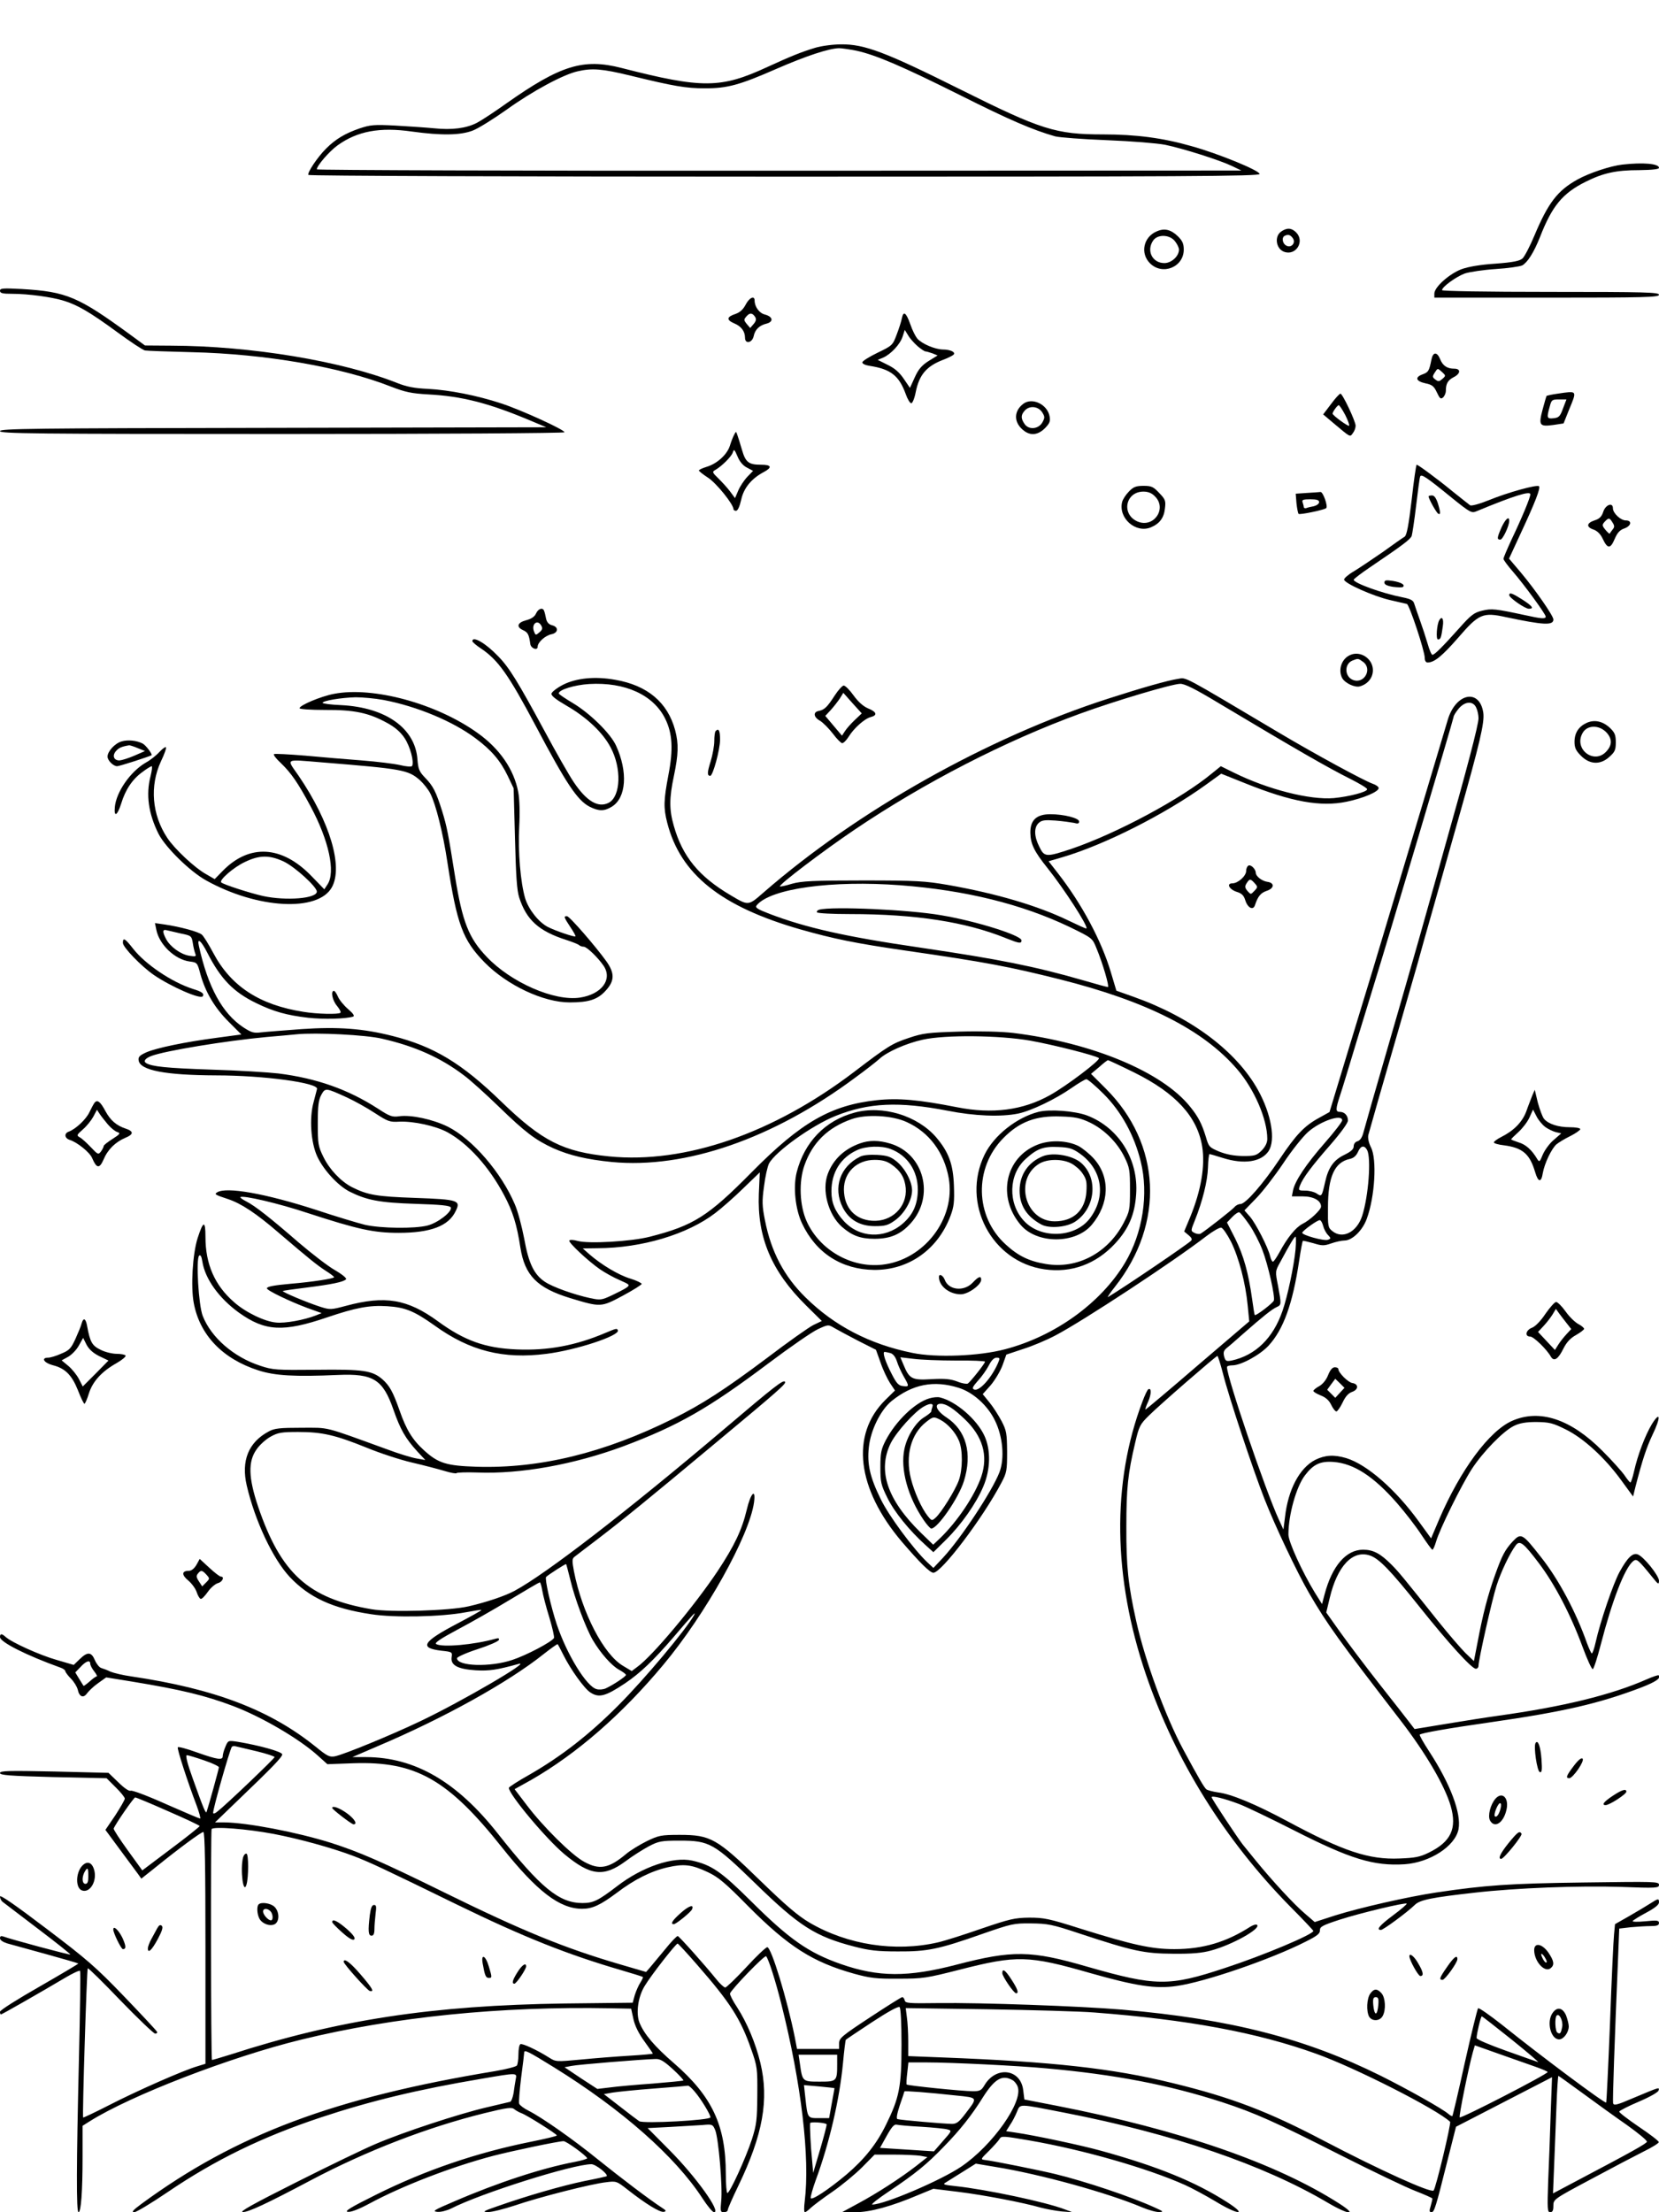 <?xml version="1.0" standalone="no"?>
<!DOCTYPE svg PUBLIC "-//W3C//DTD SVG 20010904//EN"
 "http://www.w3.org/TR/2001/REC-SVG-20010904/DTD/svg10.dtd">
<svg version="1.0" xmlns="http://www.w3.org/2000/svg"
 width="864pt" height="1152pt" viewBox="0 0 864 1152"
 preserveAspectRatio="xMidYMid meet">

<g transform="translate(0,1152) scale(0.1,-0.1)"
fill="#000000" stroke="none">
<path d="M4245 11271 c-70 -21 -127 -44 -249 -100 -242 -112 -338 -113 -759
-5 -199 51 -317 15 -602 -186 -60 -43 -129 -88 -152 -100 -55 -28 -129 -38
-223 -28 -41 4 -131 10 -200 14 -112 6 -131 4 -188 -15 -75 -26 -124 -55 -174
-105 -45 -45 -99 -126 -92 -137 3 -5 1098 -9 2480 -9 2085 0 2474 2 2474 14 0
18 -217 107 -355 145 -150 43 -289 61 -459 61 -248 0 -323 24 -744 234 -391
195 -499 236 -621 235 -42 0 -103 -8 -136 -18z m215 -15 c101 -22 241 -82 545
-234 253 -127 374 -179 490 -212 22 -6 144 -15 270 -20 128 -5 262 -16 303
-24 96 -20 284 -80 347 -110 l50 -24 -2407 -1 c-1325 -1 -2408 3 -2408 7 0 19
65 94 108 125 103 74 219 96 387 72 153 -21 252 -20 317 5 29 11 109 61 178
110 132 95 295 183 370 199 74 17 126 13 274 -23 225 -55 289 -66 387 -66 118
0 180 17 374 102 154 67 272 106 325 107 14 0 54 -6 90 -13z"/>
<path d="M8450 10663 c-63 -7 -174 -44 -235 -78 -104 -58 -152 -121 -224 -292
-23 -55 -51 -109 -62 -119 -15 -13 -48 -20 -141 -27 -78 -5 -142 -16 -177 -29
-63 -24 -141 -93 -141 -127 l0 -21 585 0 c513 0 585 2 585 15 0 13 -69 15
-565 15 -340 0 -565 4 -565 9 0 17 73 70 119 87 25 8 98 19 161 23 63 4 125
13 138 19 28 16 61 69 92 147 63 162 117 228 237 288 92 46 159 61 280 61 70
1 103 5 103 12 0 22 -83 29 -190 17z"/>
<path d="M6024 10315 c-69 -29 -87 -114 -35 -166 65 -65 176 -20 176 71 0 31
-7 46 -30 69 -37 36 -71 44 -111 26z m95 -51 c12 -15 21 -34 21 -44 0 -34 -39
-70 -76 -70 -63 0 -95 65 -58 118 23 33 86 31 113 -4z"/>
<path d="M6672 10314 c-36 -25 -27 -89 15 -105 62 -23 110 54 63 101 -24 24
-48 25 -78 4z m62 -36 c15 -24 -10 -51 -35 -37 -21 11 -26 45 -6 52 17 8 29 3
41 -15z"/>
<path d="M0 10006 c0 -13 13 -16 64 -16 84 0 208 -17 271 -37 70 -22 134 -59
276 -163 68 -50 133 -93 144 -95 11 -2 121 -6 245 -9 381 -9 777 -77 1038
-180 73 -28 105 -35 194 -40 171 -9 308 -44 513 -129 l100 -42 -1422 -3
c-1256 -2 -1423 -4 -1423 -17 0 -13 171 -15 1470 -15 809 0 1470 4 1470 9 0
13 -225 116 -329 150 -127 42 -271 70 -383 76 -69 3 -110 11 -158 30 -289 115
-766 194 -1180 195 l-135 1 -75 55 c-274 200 -333 225 -567 239 -98 5 -113 4
-113 -9z"/>
<path d="M3883 9933 c-13 -25 -30 -40 -53 -48 -46 -15 -48 -31 -6 -49 36 -15
56 -41 56 -75 0 -34 37 -27 45 8 7 35 30 57 68 66 37 10 32 36 -9 47 -30 7
-54 41 -54 73 0 28 -28 15 -47 -22z m50 -64 c7 -11 4 -22 -8 -36 l-18 -21 -18
21 c-16 20 -16 23 -1 40 17 20 31 18 45 -4z"/>
<path d="M4697 9863 c-3 -16 -15 -54 -27 -85 -21 -56 -23 -58 -100 -95 -43
-21 -79 -43 -79 -50 -1 -7 16 -15 37 -18 111 -17 154 -51 189 -147 9 -26 22
-48 29 -48 6 0 17 26 23 58 18 90 56 135 142 168 24 9 48 21 54 26 15 13 -14
28 -55 28 -41 1 -108 29 -133 57 -9 11 -26 44 -36 74 -22 62 -36 72 -44 32z
m82 -146 c18 -15 36 -27 41 -27 5 0 21 -5 36 -10 l27 -11 -47 -29 c-36 -23
-53 -43 -72 -85 l-25 -55 -32 47 c-23 34 -47 55 -84 73 l-52 26 29 12 c40 18
88 69 101 110 l11 34 18 -29 c9 -16 32 -41 49 -56z"/>
<path d="M7455 9648 c-12 -60 -16 -66 -45 -77 -43 -15 -37 -36 13 -47 35 -7
45 -15 60 -47 15 -32 20 -37 32 -27 8 7 15 23 15 35 0 37 10 55 41 71 36 18
38 44 3 44 -37 0 -60 15 -74 50 -16 39 -37 38 -45 -2z m56 -66 c19 -18 19 -19
1 -35 -16 -14 -21 -15 -36 -4 -16 12 -17 16 -5 35 17 26 15 26 40 4z"/>
<path d="M8112 9470 c-29 -4 -55 -10 -57 -11 -2 -2 -11 -34 -21 -71 -22 -83
-17 -91 56 -81 l53 8 28 70 c43 104 45 100 -59 85z m28 -77 c-15 -42 -22 -48
-49 -51 -35 -4 -37 2 -20 61 9 35 12 37 49 37 l38 0 -18 -47z"/>
<path d="M6932 9416 l-41 -54 52 -44 c93 -78 87 -75 103 -53 8 10 14 27 14 38
0 23 -68 167 -79 167 -5 0 -27 -24 -49 -54z m74 -57 c14 -28 23 -53 20 -56 -5
-5 -86 54 -86 63 0 9 25 44 32 44 4 0 19 -23 34 -51z"/>
<path d="M5329 9417 c-46 -35 -50 -88 -10 -128 40 -40 82 -39 123 1 25 26 29
36 24 63 -12 62 -91 99 -137 64z m98 -43 c15 -24 15 -29 2 -53 -20 -36 -71
-41 -93 -9 -20 29 -20 47 1 70 24 27 69 23 90 -8z"/>
<path d="M3823 9255 c-6 -11 -16 -37 -22 -57 -15 -46 -67 -93 -121 -109 -22
-7 -40 -15 -40 -19 0 -4 22 -21 48 -38 43 -28 132 -138 132 -164 0 -4 6 -8 13
-8 9 0 19 22 27 57 13 62 54 111 118 145 45 24 40 38 -14 38 -65 0 -81 12
-100 78 -9 31 -20 66 -24 77 -7 20 -7 20 -17 0z m67 -170 l32 -17 -30 -31
c-17 -18 -38 -50 -47 -71 l-17 -40 -26 35 c-14 19 -42 49 -61 68 -31 30 -33
34 -17 43 34 19 85 70 92 91 6 20 9 18 25 -20 11 -27 29 -48 49 -58z"/>
<path d="M7352 8918 c-16 -136 -26 -186 -37 -193 -9 -5 -60 -41 -114 -80 -55
-38 -122 -83 -150 -100 -28 -16 -51 -36 -51 -43 0 -19 152 -87 240 -107 41 -9
80 -19 87 -20 13 -4 93 -245 93 -281 0 -15 6 -24 15 -24 35 0 76 34 159 129
108 125 128 134 250 107 194 -41 246 -44 246 -12 0 19 -93 153 -169 244 l-62
73 61 132 c76 163 104 236 95 245 -10 10 -165 -33 -262 -73 -50 -20 -91 -31
-97 -26 -6 4 -47 37 -91 72 -84 69 -180 139 -187 139 -3 0 -15 -82 -26 -182z
m211 8 c92 -74 101 -79 125 -69 195 81 282 108 282 89 0 -17 -45 -125 -99
-238 -22 -48 -41 -92 -41 -98 0 -6 23 -37 51 -69 57 -66 169 -219 169 -232 0
-13 -24 -11 -105 7 -158 34 -176 36 -226 24 -42 -10 -58 -22 -121 -93 -86 -96
-127 -137 -138 -137 -5 0 -16 26 -25 58 -9 31 -27 86 -40 122 -13 36 -26 75
-30 87 -5 17 -18 24 -63 33 -103 20 -252 74 -252 91 0 4 39 34 88 67 164 111
207 143 214 161 3 10 14 80 23 157 9 76 18 145 21 152 5 16 31 -1 167 -112z"/>
<path d="M7440 8935 c0 -12 40 -84 50 -90 13 -8 13 7 -2 55 -9 27 -19 40 -30
40 -10 0 -18 -2 -18 -5z"/>
<path d="M7820 8774 c-24 -55 -25 -64 -6 -64 12 0 46 71 46 98 0 27 -20 9 -40
-34z"/>
<path d="M7210 8486 c0 -10 14 -17 45 -22 25 -3 49 -4 52 0 12 11 -11 24 -54
31 -35 5 -43 4 -43 -9z"/>
<path d="M7860 8421 c0 -14 82 -71 102 -71 29 0 20 13 -34 48 -52 33 -68 39
-68 23z"/>
<path d="M7496 8291 c-13 -21 -19 -101 -7 -101 14 0 17 10 25 68 6 39 -4 56
-18 33z"/>
<path d="M5880 8961 c-16 -16 -32 -40 -36 -55 -21 -84 71 -165 150 -132 45 19
68 49 73 99 5 39 2 47 -30 80 -30 32 -40 37 -81 37 -39 0 -53 -5 -76 -29z
m135 -26 c64 -63 -6 -166 -90 -131 -87 37 -64 156 30 156 25 0 44 -8 60 -25z"/>
<path d="M6806 8953 l-58 -4 4 -50 c3 -27 8 -52 11 -55 6 -6 135 21 144 30 10
10 -17 86 -30 84 -7 -1 -38 -3 -71 -5z m64 -48 c0 -8 -12 -17 -27 -21 -16 -3
-34 -7 -40 -10 -7 -2 -13 1 -13 5 0 5 -3 16 -6 25 -5 13 2 16 40 16 34 0 46
-4 46 -15z"/>
<path d="M8350 8856 c-8 -26 -20 -38 -46 -46 -42 -14 -44 -35 -4 -48 19 -7 36
-24 47 -48 25 -53 40 -53 62 -1 14 33 27 47 50 55 37 13 42 42 8 42 -27 0 -67
38 -67 63 0 33 -38 19 -50 -17z m48 -57 c11 -17 11 -24 0 -37 -7 -9 -14 -19
-15 -21 -1 -2 -11 7 -22 20 -18 22 -18 26 -4 42 21 22 25 22 41 -4z"/>
<path d="M2792 8326 c-7 -17 -25 -29 -52 -36 -46 -12 -53 -35 -15 -52 24 -11
30 -22 37 -73 4 -22 38 -34 38 -13 0 23 39 58 71 65 37 7 40 38 4 47 -16 4
-27 15 -31 34 -3 15 -7 33 -10 40 -6 20 -30 14 -42 -12z m27 -64 c8 -14 5 -23
-10 -35 -19 -16 -20 -16 -28 5 -15 39 19 65 38 30z"/>
<path d="M2460 8181 c0 -4 19 -21 42 -36 92 -61 145 -136 288 -405 159 -301
217 -388 281 -421 48 -24 76 -24 115 0 76 46 85 182 22 319 -29 63 -136 168
-225 221 -40 24 -73 46 -73 50 0 19 81 44 158 49 188 11 336 -57 397 -182 37
-76 42 -158 16 -292 -25 -132 -26 -171 -6 -249 69 -268 279 -436 694 -555 173
-49 284 -72 546 -110 422 -61 537 -83 805 -150 452 -114 747 -263 923 -468 89
-103 157 -260 157 -363 0 -20 -10 -40 -29 -60 -27 -26 -35 -29 -98 -29 -47 1
-85 8 -123 23 -52 22 -55 25 -70 77 -21 68 -39 104 -82 157 -145 181 -509 333
-921 384 -61 7 -167 10 -280 7 -164 -5 -190 -8 -264 -33 -87 -29 -108 -42
-285 -177 -421 -320 -879 -479 -1275 -440 -240 24 -349 79 -562 285 -207 201
-352 288 -566 342 -153 39 -283 49 -474 36 -91 -7 -186 -14 -211 -17 -39 -5
-51 -1 -94 27 -108 72 -183 209 -230 422 -11 47 11 30 44 -35 69 -135 135
-204 255 -262 90 -44 159 -63 270 -76 81 -9 196 -6 234 6 9 3 1 16 -26 39 -22
19 -46 48 -53 65 -7 16 -16 30 -21 30 -18 0 -8 -50 16 -78 13 -16 22 -32 18
-36 -10 -9 -121 -7 -193 5 -229 36 -377 133 -469 306 -24 45 -51 89 -60 96
-17 15 -113 41 -195 53 l-49 7 7 -34 c15 -78 97 -156 174 -166 39 -5 40 -6 56
-67 26 -93 74 -174 147 -247 l66 -66 -126 -17 c-168 -22 -316 -53 -369 -76
-35 -16 -43 -24 -40 -42 7 -52 140 -77 403 -78 248 0 535 -39 526 -71 -2 -8
-10 -39 -18 -69 -23 -83 -14 -210 19 -282 33 -71 108 -152 168 -183 90 -45
156 -58 344 -64 133 -4 180 -9 184 -19 7 -22 -67 -80 -122 -94 -67 -17 -243
-15 -326 4 -36 9 -150 43 -255 78 -263 85 -466 121 -514 91 -16 -10 -11 -13
56 -35 69 -23 147 -74 266 -177 158 -135 199 -168 244 -197 24 -15 43 -30 43
-33 0 -7 -116 -25 -225 -34 -90 -8 -125 -15 -125 -24 0 -11 119 -68 210 -102
l75 -27 -30 -12 c-61 -24 -161 -42 -207 -37 -60 5 -161 54 -220 107 -100 87
-148 198 -148 338 0 88 -11 87 -41 -6 -26 -82 -36 -252 -20 -337 31 -167 150
-291 336 -351 86 -28 189 -34 415 -24 184 8 234 -23 289 -181 36 -103 62 -149
124 -217 l42 -45 -45 8 c-25 4 -94 25 -155 48 -336 122 -296 112 -445 112
-113 0 -141 -3 -170 -19 -106 -56 -145 -153 -115 -282 43 -184 136 -382 224
-476 101 -107 223 -164 424 -194 120 -19 365 -14 492 10 43 8 81 14 82 12 2
-2 -54 -33 -124 -70 -183 -96 -202 -128 -84 -142 56 -6 57 -7 53 -34 -6 -42
32 -62 126 -68 70 -4 110 2 222 33 77 22 -298 -197 -513 -299 -151 -72 -397
-173 -443 -182 -28 -5 -40 1 -100 50 -238 192 -527 302 -959 366 -44 6 -93 18
-110 25 -16 8 -38 16 -48 19 -10 3 -25 22 -33 41 -18 43 -38 45 -79 5 l-31
-30 -89 26 c-88 25 -234 91 -266 120 -20 18 -29 18 -29 -1 0 -26 137 -95 312
-158 16 -5 28 -14 28 -19 0 -5 13 -23 29 -39 16 -16 32 -42 36 -58 8 -38 30
-46 49 -18 9 12 34 36 57 52 l42 30 136 -22 c255 -42 379 -72 525 -127 150
-57 343 -170 441 -258 l50 -45 136 5 c323 11 492 -84 773 -438 183 -230 301
-320 418 -320 53 0 94 19 180 83 92 70 178 113 265 133 84 19 124 15 209 -25
55 -26 90 -55 212 -179 208 -209 335 -290 550 -350 84 -23 115 -27 232 -26
127 0 145 3 318 47 298 76 357 75 681 -18 236 -67 339 -83 448 -67 146 20 492
139 673 231 60 30 75 42 74 59 0 19 13 26 105 56 109 35 340 90 347 83 3 -2
-29 -30 -71 -61 -71 -53 -90 -76 -63 -76 12 0 136 91 177 131 27 26 89 38 311
63 220 25 542 37 763 30 184 -7 197 -6 197 11 0 17 -21 17 -392 12 -387 -5
-512 -14 -768 -52 -147 -22 -397 -79 -525 -119 l-108 -35 -51 44 c-56 47 -171
172 -255 275 -29 36 -60 74 -69 85 -26 33 -162 238 -162 246 0 10 68 -7 142
-35 35 -13 164 -75 288 -138 293 -149 414 -186 575 -176 132 9 264 94 281 183
15 82 -42 234 -152 403 -30 46 -53 86 -50 89 8 8 141 32 366 64 382 55 566 97
789 182 74 29 103 48 89 63 -3 2 -30 -7 -62 -21 -183 -81 -437 -143 -776 -190
-58 -8 -179 -27 -269 -42 l-164 -27 -26 34 c-14 19 -86 110 -159 203 -73 93
-165 215 -204 270 l-71 100 18 75 c39 166 119 252 209 222 48 -16 107 -77 260
-269 149 -187 271 -321 292 -321 8 0 14 7 14 16 0 30 70 342 94 417 22 70 69
169 100 210 21 28 41 12 121 -94 83 -110 165 -267 228 -438 23 -62 46 -113 52
-113 5 1 24 59 42 129 59 228 124 397 168 433 19 15 25 10 102 -85 29 -36 32
-38 33 -17 0 27 -81 128 -112 138 -26 8 -52 -17 -93 -91 -33 -60 -101 -259
-125 -367 -7 -32 -16 -58 -20 -58 -3 0 -14 24 -25 53 -57 162 -147 331 -237
445 -100 128 -106 131 -150 85 -40 -44 -55 -71 -92 -175 -37 -103 -64 -205
-92 -356 l-18 -92 -44 42 c-24 24 -87 97 -140 163 -182 228 -207 259 -246 298
-57 57 -94 77 -147 77 -89 0 -162 -85 -201 -234 l-13 -49 -37 59 c-66 108
-138 265 -138 303 0 103 41 249 86 308 44 58 80 75 149 70 105 -8 208 -74 331
-215 42 -48 99 -122 127 -165 28 -42 53 -77 57 -77 4 0 12 19 19 42 19 66 132
294 186 378 58 89 164 198 220 225 29 14 61 20 116 20 68 -1 85 -5 152 -38 94
-46 205 -148 290 -265 l62 -85 12 49 c37 144 58 206 89 272 44 91 42 128 -3
56 -35 -58 -74 -161 -93 -246 -7 -32 -16 -58 -19 -58 -3 0 -17 17 -31 38 -14
20 -65 77 -115 127 -165 166 -327 219 -470 156 -120 -53 -269 -255 -380 -513
l-42 -99 -64 88 c-121 167 -270 297 -378 330 -64 19 -110 16 -161 -9 -82 -42
-142 -155 -158 -300 l-8 -63 -23 50 c-70 151 -271 742 -271 796 0 5 12 9 28 9
45 0 144 54 189 103 77 84 125 216 159 442 8 55 17 101 19 103 1 2 26 -4 55
-12 45 -14 56 -14 93 -1 23 8 54 15 69 15 40 0 94 52 116 113 42 113 54 310
22 372 -12 24 -17 48 -14 64 7 27 77 272 171 596 30 105 68 237 85 295 16 58
53 191 83 295 30 105 88 311 130 460 112 396 137 502 130 553 -19 128 -143
104 -185 -36 -37 -125 -238 -796 -305 -1017 -79 -264 -81 -271 -210 -693
l-101 -333 -54 -30 c-77 -42 -120 -87 -207 -217 -85 -127 -176 -232 -203 -232
-10 0 -24 -7 -31 -16 -13 -15 -148 -121 -176 -138 -7 -4 -22 -2 -33 4 -19 10
-19 11 2 63 40 99 67 207 69 277 1 38 5 70 8 70 3 0 35 -9 69 -20 111 -35 201
-21 239 36 37 58 14 192 -55 317 -112 202 -347 379 -648 486 l-90 32 -29 97
c-49 164 -151 355 -275 514 l-49 63 72 21 c218 64 531 222 744 375 l83 60 125
-50 c241 -97 393 -124 528 -96 87 18 167 52 167 71 0 7 -14 17 -32 23 -47 17
-298 153 -488 266 -510 303 -480 287 -524 280 -54 -8 -190 -47 -361 -102 -632
-203 -1310 -585 -1800 -1012 -79 -69 -77 -68 -170 -13 -166 98 -251 202 -296
362 -24 83 -24 144 1 261 23 111 25 165 6 237 -39 144 -144 233 -312 262 -105
19 -203 9 -272 -26 -31 -16 -58 -37 -60 -46 -2 -11 22 -30 77 -62 106 -61 190
-140 231 -218 58 -108 53 -254 -9 -288 -55 -29 -116 7 -183 107 -25 37 -94
158 -153 268 -138 255 -183 329 -241 388 -64 67 -134 108 -134 78z m3881 -319
c415 -248 573 -339 697 -401 45 -23 82 -45 82 -51 0 -14 -92 -38 -173 -46
-124 -11 -344 45 -520 132 l-69 34 -47 -38 c-158 -131 -493 -311 -730 -392
-132 -44 -142 -44 -168 10 -28 55 -29 101 -3 125 16 14 31 16 87 12 37 -3 80
-9 96 -12 20 -6 27 -4 27 7 0 18 -80 38 -150 38 -72 0 -105 -31 -104 -97 1
-58 20 -97 89 -183 87 -109 214 -305 203 -315 -2 -2 -43 17 -93 41 -159 77
-374 141 -630 186 -117 20 -161 23 -440 23 -261 0 -319 -3 -370 -17 -32 -10
-61 -16 -63 -14 -8 8 225 185 388 295 366 247 786 463 1176 605 181 66 476
154 520 155 23 1 77 -26 195 -97z m1347 -27 c7 -14 12 -39 12 -55 0 -35 -60
-263 -181 -690 -22 -80 -60 -215 -84 -300 -37 -135 -189 -662 -290 -1010 -18
-63 -38 -134 -44 -156 -7 -28 -18 -43 -31 -47 -12 -3 -20 -14 -20 -26 0 -15
-13 -27 -47 -44 -57 -27 -85 -66 -102 -143 -17 -75 -18 -77 -44 -59 -12 8 -38
15 -59 15 -36 0 -37 1 -28 26 16 41 61 101 159 213 53 61 91 113 91 126 0 26
-18 45 -42 45 -23 0 -23 13 1 86 11 32 51 165 90 294 40 129 78 256 86 281 65
208 415 1385 415 1395 0 7 12 26 26 43 33 40 76 42 92 6z m-2998 -925 c339
-26 631 -98 880 -217 119 -58 119 -58 140 -110 33 -79 69 -203 60 -203 -5 0
-64 16 -132 36 -250 72 -436 109 -843 169 -392 57 -598 104 -787 176 -65 25
-77 33 -67 45 72 87 390 131 749 104z m-3749 -251 c55 -11 57 -13 63 -49 3
-21 9 -46 13 -56 6 -15 2 -16 -31 -11 -45 7 -100 47 -121 87 -20 38 -19 52 3
46 9 -2 42 -10 73 -17z m1049 -548 c171 -39 305 -99 425 -190 33 -24 116 -99
185 -166 136 -132 189 -172 283 -215 84 -37 173 -58 303 -71 384 -37 842 122
1269 440 55 40 111 84 125 97 40 37 140 81 226 100 117 26 398 23 559 -5 123
-22 343 -78 358 -91 11 -9 -170 -146 -255 -193 -141 -79 -301 -99 -483 -63
-198 39 -305 49 -418 37 -240 -26 -395 -115 -652 -375 -227 -230 -303 -278
-530 -336 -96 -25 -321 -38 -377 -22 -21 6 -40 7 -43 2 -6 -10 98 -107 160
-150 25 -17 71 -43 102 -56 54 -24 55 -25 35 -40 -12 -8 -47 -26 -77 -40 -51
-24 -59 -25 -111 -14 -83 18 -194 57 -236 85 -57 38 -85 96 -108 225 -12 62
-33 143 -49 179 -70 165 -221 340 -349 404 -77 38 -191 63 -254 54 -35 -5 -49
0 -110 40 -155 100 -319 158 -518 183 -52 6 -210 16 -350 20 -235 8 -309 16
-339 34 -16 10 -4 25 27 37 71 27 386 79 602 99 63 5 133 12 155 14 101 10
362 -3 445 -23z m3917 -176 c216 -107 329 -230 354 -386 16 -101 -6 -229 -63
-368 l-31 -74 23 -19 c16 -13 20 -22 13 -29 -20 -20 -338 -236 -432 -293 -7
-5 9 20 37 55 259 330 239 742 -49 1030 l-77 77 42 35 c22 20 43 36 46 36 2 1
64 -28 137 -64z m-159 -112 c92 -92 160 -216 193 -352 42 -169 10 -373 -82
-527 -126 -210 -365 -382 -624 -450 -135 -36 -360 -45 -484 -19 -221 45 -405
140 -556 289 -112 110 -179 238 -211 401 -15 75 -16 99 -5 177 6 50 18 103 26
119 33 62 224 199 347 248 172 69 329 76 583 27 141 -28 278 -33 367 -15 68
14 195 75 278 133 36 25 71 46 78 46 7 0 48 -35 90 -77z m-3941 -18 c39 -18
104 -54 145 -81 68 -44 77 -48 128 -45 74 3 189 -22 250 -55 108 -59 217 -180
295 -327 46 -86 67 -155 85 -273 23 -146 87 -211 260 -264 159 -48 160 -48
274 13 54 29 98 57 98 61 -1 5 -27 18 -60 28 -60 18 -150 72 -212 126 l-35 31
77 1 c231 1 468 72 613 183 33 25 99 83 146 129 l86 83 -5 -112 c-9 -226 66
-403 245 -580 l83 -82 -44 -21 c-24 -12 -133 -89 -242 -172 -219 -164 -338
-241 -489 -316 -358 -178 -693 -260 -1023 -250 -156 5 -199 18 -272 84 -61 55
-94 108 -129 209 -35 99 -52 129 -90 163 -53 45 -99 52 -341 49 -212 -2 -229
-1 -295 21 -138 45 -255 147 -299 259 -22 55 -36 297 -19 314 7 7 13 -4 17
-31 14 -90 87 -191 191 -266 136 -97 230 -102 459 -24 148 50 219 64 313 58
94 -6 140 -25 247 -101 183 -132 357 -176 582 -147 153 19 381 94 372 122 -4
12 -8 11 -65 -13 -155 -66 -300 -93 -463 -86 -164 7 -272 46 -410 147 -158
115 -274 135 -478 80 -79 -21 -83 -21 -134 -5 -71 23 -199 77 -195 82 2 2 57
10 123 18 134 17 192 29 206 43 5 5 -17 24 -58 48 -37 21 -122 87 -190 145
-144 125 -226 190 -272 213 -19 10 -32 19 -30 22 12 11 198 -32 351 -83 261
-85 343 -103 473 -103 166 0 260 35 297 113 28 56 15 61 -211 69 -201 7 -247
15 -329 56 -58 30 -117 92 -149 158 -27 55 -29 67 -29 174 0 92 4 122 18 148
21 38 22 38 134 -13z m5183 -119 c0 -8 -41 -61 -91 -118 -98 -112 -155 -198
-165 -247 l-6 -31 56 0 c57 0 96 -22 96 -53 0 -17 -57 -71 -98 -91 -34 -18
-77 -70 -119 -148 -15 -27 -29 -48 -34 -48 -4 0 -10 12 -14 28 -11 47 -75 171
-105 206 l-29 33 62 64 c34 35 97 117 140 181 43 65 101 138 129 163 64 57
178 96 178 61z m130 -155 c22 -42 7 -241 -26 -343 -28 -85 -102 -122 -155 -79
-23 18 -24 26 -23 123 0 160 34 236 114 253 19 4 33 16 42 36 15 34 33 37 48
10z m-614 -388 c23 -33 53 -92 68 -131 30 -77 68 -246 60 -265 -6 -14 -94 -81
-99 -75 -2 1 -8 39 -14 83 -19 136 -44 226 -88 315 l-43 84 27 28 c15 16 32
27 37 25 6 -2 29 -31 52 -64z m385 -7 c4 -16 15 -37 25 -47 16 -17 16 -19 0
-25 -20 -8 -138 25 -134 37 5 13 82 68 92 65 6 -1 13 -15 17 -30z m-480 -82
c41 -83 76 -216 87 -333 l8 -82 -268 -229 c-147 -127 -270 -230 -272 -230 -3
0 3 19 14 42 17 39 17 74 0 63 -5 -3 -18 -31 -30 -63 -161 -424 -154 -916 18
-1422 153 -449 411 -862 751 -1208 67 -67 121 -125 121 -127 0 -18 -261 -128
-460 -193 -292 -97 -360 -96 -719 7 -292 85 -388 86 -680 10 -253 -66 -406
-65 -601 3 -169 59 -269 129 -468 327 -157 156 -206 189 -307 212 -100 22
-260 -32 -391 -133 -98 -75 -124 -88 -180 -88 -122 0 -217 78 -440 360 -214
272 -433 399 -687 400 l-72 0 130 56 c343 145 682 333 867 481 38 30 71 53 72
51 2 -1 16 -28 31 -58 37 -74 108 -173 139 -193 45 -30 79 -21 181 47 79 53
149 120 253 241 99 116 119 138 107 115 -41 -75 -259 -335 -395 -471 -151
-152 -297 -265 -460 -359 -61 -34 -110 -66 -110 -70 0 -34 195 -267 290 -346
135 -112 204 -120 317 -37 37 28 93 63 123 79 50 26 64 29 160 29 155 0 178
-13 393 -222 229 -223 312 -277 517 -330 77 -20 120 -25 225 -25 155 -1 213
11 440 91 153 53 164 56 255 55 86 -1 109 -5 250 -52 282 -93 338 -105 490
-106 99 -1 152 4 198 17 108 29 259 113 239 133 -4 5 -20 0 -35 -9 -126 -81
-248 -117 -396 -117 -119 0 -218 22 -490 107 -163 52 -190 57 -266 57 -76 -1
-101 -7 -248 -57 -89 -31 -192 -64 -228 -72 -222 -51 -470 -13 -668 103 -61
36 -123 89 -258 220 -224 218 -257 237 -418 237 -98 0 -110 -3 -172 -33 -36
-18 -86 -48 -109 -68 -89 -74 -137 -83 -217 -39 -65 35 -214 183 -298 294
l-64 84 88 49 c236 136 470 339 686 598 221 264 449 673 473 847 10 77 -18 47
-38 -39 -25 -105 -64 -187 -152 -320 -121 -181 -340 -443 -419 -499 l-28 -21
-45 27 c-101 59 -214 277 -256 493 -10 54 -10 65 3 75 9 7 62 48 119 91 137
105 255 201 604 492 351 292 382 320 373 329 -10 10 -52 -22 -318 -248 -503
-426 -926 -753 -1090 -841 -49 -27 -152 -61 -240 -81 -99 -23 -408 -32 -505
-15 -329 56 -472 185 -591 535 -50 149 -53 234 -8 297 16 24 50 54 74 67 38
21 56 24 144 24 124 0 193 -16 356 -82 68 -28 174 -63 235 -77 60 -14 137 -34
170 -44 33 -10 61 -15 63 -11 1 3 50 5 108 3 226 -9 505 42 759 136 288 108
445 198 755 431 113 85 229 165 259 179 54 25 55 25 85 7 17 -10 73 -40 125
-67 l93 -47 24 -67 c12 -36 35 -84 49 -106 l26 -39 -50 -49 c-183 -181 -149
-463 87 -740 92 -107 145 -160 163 -160 42 0 258 285 355 470 27 51 29 63 29
160 -1 96 -3 110 -29 160 -16 30 -44 74 -63 97 l-35 43 41 46 c22 26 50 72 62
104 l20 56 87 29 c48 15 124 47 169 71 143 75 612 383 786 517 34 26 69 46 77
44 8 -1 31 -34 51 -73z m336 -41 c-8 -85 -42 -246 -68 -320 -49 -142 -141
-231 -265 -258 -28 -5 -32 -3 -39 22 -5 22 -2 31 17 46 13 10 50 43 83 72 100
88 149 127 173 138 26 12 26 13 8 111 -15 75 -15 76 11 123 52 97 74 133 80
133 3 0 3 -30 0 -67z m-2110 -539 c14 -4 26 -19 34 -43 6 -20 22 -55 35 -78
30 -52 30 -55 -3 -51 -23 2 -34 14 -59 63 -33 63 -50 115 -37 115 5 0 18 -3
30 -6z m1732 -106 c30 -121 156 -500 216 -653 56 -143 168 -379 232 -490 96
-165 154 -245 477 -664 131 -170 230 -339 261 -445 34 -118 2 -187 -115 -244
-45 -22 -71 -27 -151 -30 -160 -7 -294 38 -584 194 -164 88 -293 142 -361 150
-27 4 -54 11 -61 16 -12 10 -38 54 -121 208 -93 173 -199 463 -245 670 -41
184 -52 283 -51 490 0 200 8 277 46 437 20 86 25 96 72 142 55 55 348 309 356
310 3 1 16 -41 29 -91z m-1391 67 c83 1 152 -2 152 -6 0 -9 -76 -105 -90 -114
-6 -3 -31 1 -55 11 -35 13 -65 16 -135 12 -101 -6 -114 1 -145 76 l-16 38 68
-8 c37 -5 137 -9 221 -9z m220 -12 c-33 -77 -97 -149 -124 -139 -13 5 -10 13
19 46 20 21 45 57 57 80 13 26 27 40 40 40 18 0 18 -3 8 -27z m-205 -130 c74
-23 150 -91 188 -169 42 -84 52 -198 24 -271 -38 -98 -200 -344 -295 -446
l-49 -52 -32 30 c-70 66 -201 242 -243 330 -55 112 -71 181 -61 269 9 88 61
193 118 240 109 88 220 110 350 69z m-2023 -999 c22 -95 81 -252 117 -314 40
-68 98 -134 137 -155 20 -11 36 -23 36 -27 0 -8 -66 -52 -105 -70 -13 -6 -35
-8 -48 -4 -52 13 -154 179 -207 336 -31 93 -64 239 -56 248 12 12 101 69 104
67 2 -1 11 -38 22 -81z m-146 -56 c4 -24 20 -87 37 -141 16 -54 27 -102 24
-107 -13 -21 -144 -90 -217 -114 -116 -39 -288 -33 -288 9 0 6 48 28 107 47
59 19 109 41 111 48 3 9 -2 11 -19 6 -110 -31 -277 -46 -308 -27 -9 6 24 28
110 74 68 36 192 106 274 156 83 50 153 91 156 91 4 0 9 -19 13 -42z m-2354
-382 c0 -7 9 -25 21 -40 11 -14 17 -26 12 -26 -4 0 -21 -12 -36 -26 -16 -14
-30 -24 -32 -23 -1 2 -12 19 -23 37 l-20 33 27 28 c28 31 51 39 51 17z"/>
<path d="M4267 6783 c-9 -2 -15 -9 -12 -14 4 -5 81 -9 173 -9 341 0 603 -41
812 -126 68 -27 80 -29 80 -11 0 26 -238 101 -419 131 -166 29 -566 47 -634
29z"/>
<path d="M4450 5726 c-153 -41 -261 -154 -301 -311 -19 -77 -7 -192 28 -266
73 -155 207 -240 376 -242 180 -1 331 106 397 281 18 48 21 73 18 157 -4 113
-27 175 -92 252 -98 114 -280 169 -426 129z m272 -49 c117 -53 195 -158 219
-292 37 -212 -130 -428 -348 -451 -160 -17 -323 76 -391 224 -38 83 -43 209
-12 295 42 118 122 196 245 239 75 27 211 20 287 -15z"/>
<path d="M4479 5566 c-82 -29 -140 -84 -168 -159 -32 -85 2 -212 74 -276 53
-46 97 -62 169 -62 83 0 137 23 189 81 127 141 69 363 -107 415 -60 18 -109
18 -157 1z m158 -29 c89 -33 143 -114 143 -213 -1 -76 -25 -130 -80 -177 -94
-80 -225 -74 -306 15 -46 51 -64 95 -64 154 0 99 48 176 134 215 46 21 125 24
173 6z"/>
<path d="M4480 5497 c-105 -51 -143 -162 -91 -265 33 -64 89 -97 167 -97 53 0
69 4 105 30 49 35 88 103 89 155 0 48 -37 117 -82 153 -30 24 -48 30 -100 33
-37 2 -73 -1 -88 -9z m160 -39 c50 -34 72 -71 77 -125 8 -98 -73 -177 -175
-170 -90 6 -146 68 -147 163 0 89 67 154 160 154 38 0 61 -6 85 -22z"/>
<path d="M5408 5730 c-113 -29 -231 -122 -280 -222 -124 -253 36 -559 312
-598 140 -20 268 27 368 135 70 76 102 150 109 256 13 181 -91 347 -255 410
-64 24 -195 34 -254 19z m267 -55 c75 -36 143 -103 181 -180 27 -55 29 -69 29
-170 0 -105 -2 -113 -33 -173 -82 -157 -242 -242 -406 -214 -86 14 -144 42
-209 102 -160 146 -165 398 -12 553 84 86 171 118 300 113 73 -2 101 -8 150
-31z"/>
<path d="M5403 5559 c-168 -66 -211 -271 -88 -417 85 -101 286 -101 371 0 92
110 97 247 12 343 -22 25 -59 55 -81 67 -60 30 -149 33 -214 7z m219 -45 c119
-83 141 -225 53 -340 -77 -100 -254 -107 -342 -12 -85 91 -81 243 9 323 58 53
92 66 170 62 56 -2 74 -8 110 -33z"/>
<path d="M5431 5499 c-76 -31 -121 -96 -121 -179 0 -78 38 -136 114 -177 42
-22 134 -14 178 17 103 70 118 224 30 303 -44 40 -146 58 -201 36z m149 -38
c19 -10 46 -33 58 -52 20 -29 23 -44 20 -94 -6 -97 -67 -155 -165 -155 -154 0
-213 219 -81 300 43 26 121 26 168 1z"/>
<path d="M4890 4870 c0 -47 54 -90 114 -90 38 0 106 49 106 76 0 22 -14 17
-45 -16 -45 -47 -125 -39 -145 16 -9 23 -30 34 -30 14z"/>
<path d="M4840 4238 c-74 -21 -175 -118 -228 -220 -23 -45 -27 -64 -27 -138 0
-79 3 -92 37 -161 36 -73 114 -169 197 -244 l42 -38 65 64 c80 79 158 190 195
278 38 89 40 192 5 266 -40 85 -148 178 -231 198 -11 3 -36 1 -55 -5z m16 -44
c-3 -9 -6 -19 -6 -24 0 -4 -16 -17 -35 -29 -45 -26 -91 -99 -105 -167 -22
-104 18 -249 100 -369 17 -25 35 -45 40 -45 33 0 143 160 170 247 45 145 12
264 -91 332 -52 34 -67 71 -29 71 28 0 65 -24 123 -79 95 -90 124 -190 88
-299 -33 -98 -124 -234 -215 -322 l-36 -34 -66 64 c-174 171 -225 323 -155
465 30 59 124 164 173 191 32 18 51 17 44 -2z m42 -68 c38 -20 78 -65 96 -108
21 -49 20 -151 -1 -208 -19 -52 -91 -167 -120 -193 -20 -18 -21 -17 -42 9 -32
41 -69 123 -87 194 -30 120 0 232 78 294 38 30 41 30 76 12z"/>
<path d="M7034 8110 c-46 -18 -67 -77 -44 -121 15 -27 67 -51 93 -43 41 12 67
45 67 84 0 59 -63 102 -116 80z m64 -36 c51 -36 8 -117 -51 -95 -45 17 -47 83
-4 101 30 12 30 12 55 -6z"/>
<path d="M4347 7898 c-38 -59 -53 -74 -82 -80 -31 -5 -29 -32 5 -51 17 -10 47
-41 68 -68 20 -27 42 -49 48 -49 7 0 22 15 34 34 27 44 83 94 115 102 36 9 31
27 -14 45 -26 11 -52 35 -76 68 -20 28 -43 51 -51 51 -7 0 -29 -24 -47 -52z
m104 -128 c-20 -19 -43 -45 -51 -58 l-15 -23 -44 52 -43 51 29 31 c16 18 37
45 47 60 l18 29 48 -54 48 -53 -37 -35z"/>
<path d="M1740 7907 c-69 -13 -180 -60 -180 -75 0 -5 57 -9 133 -9 152 1 227
-15 322 -67 41 -22 70 -47 91 -78 30 -44 52 -127 40 -147 -3 -5 -31 -3 -63 5
-31 7 -120 18 -197 24 -78 6 -211 17 -296 25 -85 7 -159 11 -163 8 -5 -3 11
-24 36 -47 54 -52 89 -103 155 -226 95 -177 130 -341 88 -405 l-17 -26 -68 70
c-153 158 -322 168 -461 26 l-42 -43 -45 26 c-59 33 -164 131 -202 189 -80
121 -92 270 -33 398 18 37 30 71 26 74 -3 3 -18 -8 -33 -24 -15 -17 -47 -43
-73 -57 -80 -47 -153 -153 -160 -231 -5 -55 13 -45 33 18 22 73 59 128 111
165 22 17 44 30 48 30 4 0 1 -23 -6 -52 -25 -96 -11 -195 42 -301 37 -71 163
-195 248 -242 266 -148 582 -165 654 -36 60 107 -9 340 -172 580 -65 94 -78
87 121 71 419 -34 448 -39 509 -92 19 -17 44 -48 55 -70 29 -57 66 -205 89
-358 50 -325 80 -405 193 -521 118 -120 307 -209 444 -209 100 0 146 15 188
62 46 50 47 90 3 152 -56 78 -192 235 -205 235 -19 1 -16 -6 17 -56 17 -25 29
-47 27 -49 -5 -5 -105 29 -144 49 -48 25 -100 91 -118 149 -24 82 -38 241 -31
373 4 73 2 143 -5 180 -22 118 -97 227 -213 309 -214 153 -543 242 -746 203z
m257 -32 c175 -33 363 -112 480 -200 82 -61 129 -116 167 -195 l31 -65 7 -260
c5 -197 10 -272 22 -309 38 -117 102 -175 246 -221 30 -10 59 -21 65 -26 5 -5
16 -9 25 -9 16 0 74 -56 104 -100 47 -71 -11 -148 -124 -165 -133 -20 -359 79
-485 212 -94 98 -127 183 -165 418 -36 226 -42 258 -67 340 -32 102 -47 132
-90 176 -30 31 -35 45 -39 94 -11 162 -164 271 -396 283 -54 2 -98 8 -98 12 0
11 97 27 172 29 36 0 102 -6 145 -14z m-520 -841 c59 -28 173 -132 173 -157 0
-36 -159 -49 -280 -23 -67 15 -207 60 -218 71 -12 12 65 79 123 106 76 37 128
37 202 3z"/>
<path d="M8264 7756 c-42 -19 -64 -52 -64 -99 0 -31 7 -46 34 -73 46 -46 101
-48 148 -5 28 25 33 36 33 75 0 38 -5 51 -30 75 -37 35 -80 45 -121 27z m104
-52 c29 -33 28 -65 -3 -98 -63 -68 -169 12 -124 95 23 45 88 46 127 3z"/>
<path d="M3727 7713 c-4 -3 -7 -27 -7 -52 0 -25 -9 -73 -19 -106 -18 -57 -19
-75 -2 -75 14 0 51 137 51 188 0 48 -7 62 -23 45z"/>
<path d="M633 7659 c-35 -10 -73 -52 -73 -79 0 -20 30 -50 50 -50 12 0 164 49
179 57 7 4 -29 52 -46 61 -31 16 -77 21 -110 11z m85 -35 l37 -15 -55 -24
c-30 -13 -65 -24 -78 -25 -30 0 -39 26 -17 50 15 16 27 22 68 29 4 0 24 -6 45
-15z"/>
<path d="M6503 7013 c-7 -3 -13 -15 -13 -28 0 -27 -43 -65 -72 -65 -32 0 -17
-31 22 -44 27 -8 38 -19 46 -46 13 -39 41 -52 50 -23 15 45 29 63 61 74 40 13
42 42 3 47 -28 4 -60 29 -60 47 0 18 -24 43 -37 38z m31 -92 c17 -19 17 -21
-1 -40 -19 -20 -19 -20 -36 -1 -14 17 -15 24 -5 40 16 25 20 25 42 1z"/>
<path d="M640 6610 c0 -23 96 -122 161 -167 89 -61 244 -129 255 -111 9 14 -5
24 -51 38 -110 35 -249 129 -312 210 -42 54 -53 60 -53 30z"/>
<path d="M7980 5815 c-6 -16 -21 -53 -31 -82 -21 -56 -64 -100 -129 -133 -22
-11 -40 -24 -40 -29 0 -5 24 -12 52 -15 98 -13 135 -45 163 -140 16 -54 32
-56 40 -4 9 50 45 126 71 149 11 9 43 29 72 43 28 14 52 31 52 36 0 6 -25 10
-55 10 -60 0 -112 17 -134 44 -8 10 -22 48 -32 84 l-16 67 -13 -30z m68 -164
c15 -11 41 -23 56 -27 l27 -6 -39 -34 c-22 -18 -47 -53 -57 -76 -16 -39 -18
-41 -29 -24 -28 48 -61 77 -97 87 -21 7 -39 14 -39 16 0 2 17 19 38 38 21 19
47 53 57 75 l19 42 18 -35 c10 -20 30 -44 46 -56z"/>
<path d="M492 5777 c-5 -7 -17 -29 -27 -50 -17 -36 -71 -87 -107 -100 -25 -9
-22 -34 5 -43 39 -12 105 -65 117 -95 23 -54 38 -56 59 -8 22 53 62 92 114
114 44 18 44 34 1 48 -48 16 -79 43 -105 91 -26 49 -42 62 -57 43z m71 -114
c16 -18 37 -35 48 -38 18 -6 14 -11 -25 -36 -25 -16 -46 -32 -46 -37 0 -4 -6
-17 -14 -28 -14 -18 -16 -17 -53 22 -21 22 -47 46 -57 51 -18 10 -17 13 15 41
20 17 44 47 55 67 l19 36 15 -23 c8 -12 28 -37 43 -55z"/>
<path d="M8049 4679 c-25 -38 -53 -66 -70 -73 -33 -12 -40 -46 -10 -46 18 0
87 -67 108 -105 16 -27 38 -13 65 42 17 34 37 55 66 71 23 13 42 28 42 32 0 5
-14 17 -30 25 -17 9 -47 38 -66 65 -20 28 -42 50 -50 50 -7 0 -32 -28 -55 -61z
m112 -52 l22 -28 -25 -27 c-14 -15 -33 -39 -43 -55 l-17 -27 -44 47 -44 47 28
30 c16 17 37 44 47 60 l18 30 18 -25 c10 -13 28 -37 40 -52z"/>
<path d="M425 4628 c-3 -13 -18 -49 -32 -80 -23 -50 -32 -60 -74 -77 -26 -12
-57 -21 -68 -21 -39 0 -22 -27 23 -39 65 -16 100 -51 132 -131 15 -39 30 -70
34 -70 3 0 14 24 23 54 20 63 67 114 143 157 30 17 51 35 48 40 -3 5 -24 9
-46 9 -23 0 -61 9 -84 21 -44 21 -55 40 -70 122 -7 42 -20 48 -29 15z m92
-170 l48 -23 -67 -68 -67 -67 -20 39 c-11 21 -36 52 -55 68 l-35 29 33 18 c18
10 44 36 56 58 l23 41 18 -36 c13 -24 34 -43 66 -59z"/>
<path d="M6917 4360 c-9 -24 -27 -47 -46 -58 -17 -9 -31 -21 -31 -25 0 -5 17
-15 39 -24 26 -10 43 -26 54 -49 9 -19 21 -34 27 -34 5 0 20 21 32 46 15 32
30 49 50 56 34 12 34 41 1 46 -22 3 -73 54 -73 73 0 5 -8 9 -18 9 -13 0 -24
-13 -35 -40z m61 -93 l-24 -26 -21 21 -21 21 21 29 21 28 24 -23 24 -24 -24
-26z"/>
<path d="M1023 3371 c-12 -20 -26 -31 -40 -31 -37 0 -38 -21 -3 -50 18 -15 38
-42 44 -60 6 -19 16 -35 21 -36 6 -2 22 15 37 36 15 22 39 42 53 46 24 6 36
34 15 34 -6 0 -33 21 -60 46 l-50 46 -17 -31z m52 -51 c18 -20 18 -21 -2 -41
l-20 -20 -17 26 c-14 21 -15 29 -5 41 15 19 22 18 44 -6z"/>
<path d="M1174 2424 c-8 -18 -14 -40 -14 -49 0 -22 -26 -19 -133 19 -53 19
-99 32 -101 27 -5 -7 50 -177 98 -303 14 -38 22 -68 18 -68 -4 0 -84 34 -177
75 -93 42 -176 73 -184 70 -9 -4 -35 14 -65 44 l-51 49 -282 7 c-241 5 -283 4
-283 -8 0 -11 48 -15 277 -21 l278 -6 47 -47 c27 -26 48 -53 48 -59 0 -7 -23
-46 -50 -88 l-51 -75 76 -103 c42 -57 84 -114 94 -127 l17 -24 74 59 c125 101
238 184 249 184 8 0 11 -185 11 -603 l0 -604 -42 -13 c-73 -21 -317 -129 -457
-201 -74 -38 -136 -67 -138 -66 -5 5 19 772 24 777 3 3 80 -73 171 -168 92
-95 173 -172 180 -172 8 0 12 4 10 9 -1 5 -78 87 -170 183 -149 155 -194 194
-408 356 -158 120 -240 177 -240 166 0 -9 6 -22 14 -28 8 -6 91 -69 185 -141
94 -71 169 -131 167 -133 -4 -3 -313 80 -349 94 -12 4 -17 1 -17 -9 0 -10 15
-20 37 -27 21 -6 112 -31 203 -56 91 -25 166 -47 168 -49 2 -1 -89 -55 -202
-120 -114 -65 -206 -123 -206 -131 0 -8 2 -14 5 -14 5 0 191 106 338 193 37
22 70 37 74 34 3 -4 0 -212 -6 -464 -13 -544 -14 -793 -2 -793 13 0 21 108 21
286 l0 164 38 24 c213 134 733 335 1102 425 482 118 1034 174 1611 163 l106
-2 12 -55 c8 -36 28 -75 57 -115 24 -33 44 -62 44 -64 0 -2 -55 -7 -122 -11
-68 -4 -181 -13 -253 -20 -128 -12 -130 -12 -165 10 -63 40 -141 76 -150 70
-6 -4 -10 -27 -10 -53 0 -26 -4 -52 -8 -58 -4 -6 -54 -19 -112 -29 -839 -138
-1351 -330 -1844 -692 -43 -32 -53 -43 -37 -43 11 0 89 47 173 104 249 169
493 288 800 390 256 85 504 145 836 201 187 32 185 32 178 -2 -3 -16 -8 -47
-11 -71 -4 -24 -12 -45 -18 -47 -7 -2 -64 -15 -127 -30 -140 -33 -427 -127
-570 -188 -58 -24 -244 -114 -415 -200 -229 -115 -302 -156 -280 -156 28 -1
121 42 353 165 291 154 610 277 906 350 118 29 142 32 155 20 9 -7 25 -16 36
-20 27 -9 185 -109 185 -116 0 -4 -61 -18 -135 -33 -283 -57 -550 -148 -805
-275 -135 -67 -169 -88 -148 -90 16 -2 56 13 110 42 172 93 431 193 648 250
101 26 339 76 365 76 15 0 117 -74 123 -89 1 -3 -28 -12 -65 -19 -169 -32
-399 -107 -628 -206 -103 -44 -116 -51 -88 -54 18 -2 49 6 72 17 156 80 635
231 731 231 23 0 91 -54 79 -63 -2 -1 -55 -13 -117 -25 -115 -24 -299 -77
-452 -131 -73 -25 -80 -30 -49 -30 19 -1 82 15 140 34 125 43 400 113 475 121
53 7 56 6 112 -38 94 -74 169 -120 189 -116 15 3 13 7 -12 23 -59 38 -212 154
-330 249 -128 104 -293 220 -363 255 -24 12 -45 28 -48 36 -3 7 2 68 10 135 9
67 16 126 16 131 0 17 17 9 156 -77 353 -219 630 -463 772 -681 26 -40 53 -73
61 -73 38 0 -95 185 -230 321 l-116 117 116 6 c64 4 140 8 169 10 52 5 54 4
67 -27 17 -42 39 -295 31 -369 -5 -53 -4 -58 14 -58 11 0 20 5 20 11 0 7 25
64 56 128 127 264 160 447 114 639 -25 103 -69 208 -121 289 -23 34 -39 67
-37 72 7 22 181 202 188 194 13 -15 49 -128 79 -248 105 -417 150 -802 122
-1028 -4 -31 -4 -57 1 -57 4 0 18 10 31 23 13 12 63 50 113 84 49 34 118 91
154 127 l65 66 100 0 c55 0 117 -3 138 -6 l37 -7 -57 -45 c-81 -63 -206 -144
-305 -197 l-83 -45 70 0 c76 0 187 30 328 90 l78 32 130 -16 c137 -17 338 -56
429 -82 30 -8 80 -17 110 -20 l55 -4 -40 15 c-98 38 -410 104 -570 121 -58 6
-67 9 -51 18 10 6 50 31 88 55 l70 44 101 -17 c236 -38 586 -135 766 -211 33
-14 73 -25 88 -24 25 1 22 3 -22 23 -122 56 -360 136 -520 175 -83 20 -321 68
-365 73 -24 3 -24 4 21 48 25 25 50 53 55 62 9 16 19 15 154 -8 278 -48 614
-144 811 -232 36 -16 108 -55 160 -86 118 -72 170 -74 59 -3 -164 105 -359
185 -652 266 -103 29 -353 82 -451 96 l-47 7 20 32 c12 17 28 48 36 68 19 44
2 44 249 -4 565 -110 1035 -271 1369 -468 110 -65 161 -69 61 -5 -328 210
-826 383 -1470 509 l-170 33 -6 48 c-13 112 -142 128 -202 26 -16 -27 -24 -31
-60 -31 -54 0 -339 29 -345 35 -2 2 -1 29 3 60 l6 55 98 0 c125 0 472 -17 621
-31 358 -32 637 -86 915 -176 171 -56 276 -103 611 -273 170 -86 349 -172 397
-190 48 -19 87 -36 87 -39 0 -4 -4 -21 -9 -39 -8 -25 -7 -32 4 -32 15 0 22 23
85 275 l43 170 250 129 250 129 -7 -189 c-3 -104 -9 -262 -13 -351 -5 -147 -4
-163 10 -163 13 0 17 9 17 33 0 34 1 35 198 140 108 58 232 123 274 144 43 21
78 43 77 48 0 6 -47 42 -104 80 -57 39 -103 74 -102 79 2 5 48 29 103 52 58
25 100 49 102 58 4 18 10 20 -138 -42 -79 -34 -96 -38 -99 -24 -3 14 8 329 26
758 l6 151 60 7 c33 3 80 6 103 6 34 0 44 4 44 16 0 14 -10 15 -71 9 -40 -4
-69 -3 -66 1 3 5 35 25 71 44 43 23 66 41 66 53 0 22 -3 22 -48 -7 -20 -13
-69 -42 -109 -65 l-72 -41 -5 -53 c-3 -28 -13 -236 -21 -462 -9 -225 -18 -411
-20 -414 -7 -6 -337 240 -540 403 -66 52 -123 92 -127 88 -4 -4 -35 -131 -69
-282 -33 -151 -63 -277 -65 -279 -2 -2 -12 3 -21 11 -31 27 -209 127 -351 198
-394 196 -784 296 -1349 345 -213 18 -736 37 -958 34 -152 -2 -170 -1 -173 14
-2 9 -8 17 -13 17 -5 0 -81 -48 -169 -106 -146 -96 -160 -108 -160 -135 l0
-29 -109 0 -110 0 -11 58 c-40 200 -123 472 -144 472 -7 0 -57 -47 -110 -105
-54 -58 -103 -105 -109 -105 -7 1 -28 20 -47 44 -59 73 -191 221 -200 224 -4
2 -34 -29 -66 -69 -33 -40 -68 -82 -79 -95 l-20 -23 -130 38 c-295 86 -514
176 -923 377 -323 159 -440 210 -590 258 -179 56 -436 105 -555 106 l-47 0
112 108 c186 178 238 232 238 246 0 14 -119 47 -234 66 -48 7 -48 7 -62 -26z
m164 -24 c50 -12 92 -26 92 -30 0 -7 -251 -247 -296 -282 -14 -12 -24 -15 -24
-8 0 24 84 319 97 343 3 4 12 6 21 3 10 -2 59 -14 110 -26z m-275 -47 c42 -14
77 -31 77 -36 0 -8 -53 -200 -64 -232 -4 -12 -16 16 -72 173 -29 80 -39 122
-31 122 6 0 47 -12 90 -27z m-187 -265 c90 -39 164 -74 164 -77 0 -3 -67 -57
-149 -118 l-150 -113 -76 105 c-42 58 -75 109 -73 113 11 27 105 162 112 162
5 0 82 -32 172 -72z m549 -118 c135 -26 302 -72 416 -115 86 -33 156 -66 543
-255 347 -169 574 -259 856 -341 58 -17 106 -32 108 -34 2 -2 -4 -15 -13 -29
-9 -14 -22 -43 -29 -65 l-11 -40 -355 -4 c-687 -10 -1178 -84 -1740 -266 -52
-16 -95 -29 -96 -28 -6 5 -7 1193 -2 1202 9 15 185 1 323 -25z m2207 -683
c172 -197 225 -280 280 -438 32 -90 33 -100 32 -239 -1 -130 -4 -154 -28 -230
-32 -98 -115 -280 -128 -280 -4 0 -8 45 -8 99 0 253 -71 404 -270 577 -101 87
-156 152 -180 212 -19 49 -7 135 28 191 35 58 163 221 171 220 3 0 50 -51 103
-112z m1063 -415 c0 -218 -11 -275 -81 -417 -49 -100 -112 -179 -206 -259 -93
-78 -182 -137 -186 -122 -1 7 10 48 26 92 71 192 124 421 142 608 6 66 13 122
15 124 3 3 64 44 137 92 84 55 137 84 143 78 6 -5 10 -84 10 -196z m1005 168
c485 -37 848 -104 1155 -215 200 -71 627 -288 697 -354 7 -6 -74 -346 -86
-358 -14 -14 -283 108 -571 259 -289 152 -481 226 -790 301 -309 76 -623 111
-1197 133 l-178 7 0 77 c0 42 -3 99 -7 125 l-6 48 424 -6 c233 -4 485 -11 559
-17z m2174 -142 c83 -67 144 -119 136 -116 -8 3 -84 29 -167 59 -84 30 -153
59 -153 66 0 22 22 113 27 113 3 0 73 -55 157 -122z m124 -141 c34 -12 62 -24
62 -27 0 -11 -450 -243 -458 -236 -5 6 45 254 69 341 l10 34 127 -45 c70 -25
155 -55 190 -67z m-3638 16 c0 -92 -2 -93 -91 -93 -90 0 -90 0 -103 93 l-7 47
100 0 101 0 0 -47z m-856 -28 c33 -30 57 -57 55 -59 -2 -2 -74 -9 -159 -16
-85 -6 -185 -15 -222 -20 l-67 -8 -86 56 -85 57 37 7 c34 7 365 34 438 36 23
1 44 -12 89 -53z m4738 -125 c68 -50 172 -125 231 -166 59 -42 106 -81 104
-87 -3 -10 -78 -52 -355 -198 l-134 -71 6 149 c3 81 9 219 12 306 3 86 8 157
10 157 2 0 59 -41 126 -90z m-2971 69 c11 -5 24 -21 29 -35 30 -78 -130 -305
-293 -416 -106 -72 -401 -198 -464 -198 -9 0 29 30 83 66 143 96 199 142 290
236 84 86 145 163 204 258 60 94 99 117 151 89z m-1653 -61 c32 -37 82 -119
82 -134 0 -15 -349 -34 -371 -20 -9 6 -54 40 -100 76 l-84 65 45 8 c25 4 122
14 215 21 94 7 174 14 178 15 5 0 20 -13 35 -31z m728 18 c0 0 -6 -36 -14 -78
l-14 -78 -53 0 c-60 0 -59 -2 -71 108 l-7 64 79 -7 c43 -4 79 -8 80 -9z m632
-38 c117 -12 115 -9 51 -93 -34 -45 -47 -55 -71 -55 -37 0 -269 20 -284 25 -7
2 -3 26 12 72 13 37 24 70 24 72 0 4 122 -5 268 -21z m-673 -150 c2 -2 -13
-60 -33 -128 l-37 -125 -6 70 c-7 66 -12 169 -10 189 1 8 78 3 86 -6z m494
-13 c62 -4 124 -10 136 -14 23 -6 22 -8 -24 -60 l-47 -54 -140 9 -141 9 35 63
c25 45 39 61 51 58 9 -2 67 -8 130 -11z"/>
<path d="M1266 1848 c-16 -62 1 -200 18 -141 11 39 11 156 0 160 -6 2 -14 -6
-18 -19z"/>
<path d="M1347 1603 c-11 -10 -8 -52 4 -74 14 -27 55 -42 80 -29 25 14 25 64
-1 90 -19 19 -69 27 -83 13z m61 -35 c14 -14 16 -48 3 -48 -15 0 -41 30 -41
46 0 17 22 18 38 2z"/>
<path d="M1926 1548 c-10 -84 -8 -108 9 -108 10 0 15 10 15 34 0 18 3 54 6 80
5 37 4 46 -8 46 -11 0 -17 -15 -22 -52z"/>
<path d="M1730 1511 c0 -5 24 -29 52 -54 36 -32 56 -43 63 -36 7 7 -6 25 -40
55 -48 41 -75 54 -75 35z"/>
<path d="M2514 1294 c11 -62 16 -74 32 -74 17 0 17 3 0 59 -17 59 -42 70 -32
15z"/>
<path d="M1790 1304 c0 -12 123 -149 136 -152 25 -6 14 14 -48 86 -53 62 -88
88 -88 66z"/>
<path d="M2695 1250 c-26 -41 -31 -60 -16 -60 10 0 61 75 61 90 0 22 -21 8
-45 -30z"/>
<path d="M7997 2443 c-11 -18 8 -146 22 -151 11 -4 13 9 9 67 -5 68 -19 104
-31 84z"/>
<path d="M8196 2324 c-38 -50 -44 -64 -23 -64 19 1 81 90 69 102 -6 6 -22 -6
-46 -38z"/>
<path d="M8400 2169 c-47 -31 -61 -49 -38 -49 20 0 108 57 108 70 0 17 -23 10
-70 -21z"/>
<path d="M7788 2153 c-26 -30 -41 -89 -28 -113 23 -42 69 -14 85 53 16 63 -21
101 -57 60z m27 -50 c-7 -30 -21 -50 -30 -41 -8 8 16 68 27 68 6 0 7 -11 3
-27z"/>
<path d="M1730 2105 c0 -7 101 -85 111 -85 23 0 5 29 -35 58 -39 28 -76 41
-76 27z"/>
<path d="M7857 1923 c-44 -55 -57 -83 -39 -83 14 0 112 121 106 131 -10 17
-20 9 -67 -48z"/>
<path d="M427 1803 c-33 -37 -34 -114 -1 -127 43 -17 83 52 63 111 -12 37 -37
43 -62 16z m33 -53 c0 -29 -4 -40 -15 -40 -17 0 -20 32 -5 61 16 28 20 24 20
-21z"/>
<path d="M3546 1559 c-44 -39 -57 -59 -37 -59 12 0 88 62 95 77 12 28 -15 20
-58 -18z"/>
<path d="M819 1479 c-7 -13 -21 -39 -31 -57 -10 -18 -18 -40 -18 -48 0 -29 21
-9 52 49 22 41 28 61 21 68 -8 8 -15 4 -24 -12z"/>
<path d="M590 1472 c0 -18 41 -102 50 -102 18 0 17 16 -3 60 -20 40 -47 65
-47 42z"/>
<path d="M7990 1365 c0 -59 55 -120 86 -94 21 17 17 38 -12 81 -33 47 -74 54
-74 13z m60 -46 c6 -10 7 -19 2 -19 -5 0 -14 12 -20 26 -14 29 2 24 18 -7z"/>
<path d="M7340 1333 c0 -20 46 -103 57 -103 19 0 16 20 -10 64 -20 37 -47 59
-47 39z"/>
<path d="M7536 1277 c-39 -56 -43 -67 -23 -67 13 1 77 89 77 108 0 25 -19 10
-54 -41z"/>
<path d="M5220 1245 c0 -17 60 -105 72 -105 15 0 8 22 -24 71 -32 50 -48 61
-48 34z"/>
<path d="M7136 1138 c-18 -26 -21 -90 -6 -119 15 -26 56 -25 71 3 18 33 14 95
-6 118 -23 26 -40 25 -59 -2z m42 -60 c-2 -24 -7 -43 -13 -43 -5 0 -11 19 -13
43 -3 33 0 42 13 42 13 0 16 -9 13 -42z"/>
<path d="M8086 1038 c-33 -46 -10 -138 34 -138 23 0 50 36 50 68 0 12 -7 38
-14 57 -18 41 -47 46 -70 13z m50 -72 c-7 -35 -11 -40 -25 -31 -12 7 -15 78
-4 89 14 14 34 -28 29 -58z"/>
</g>
</svg>
